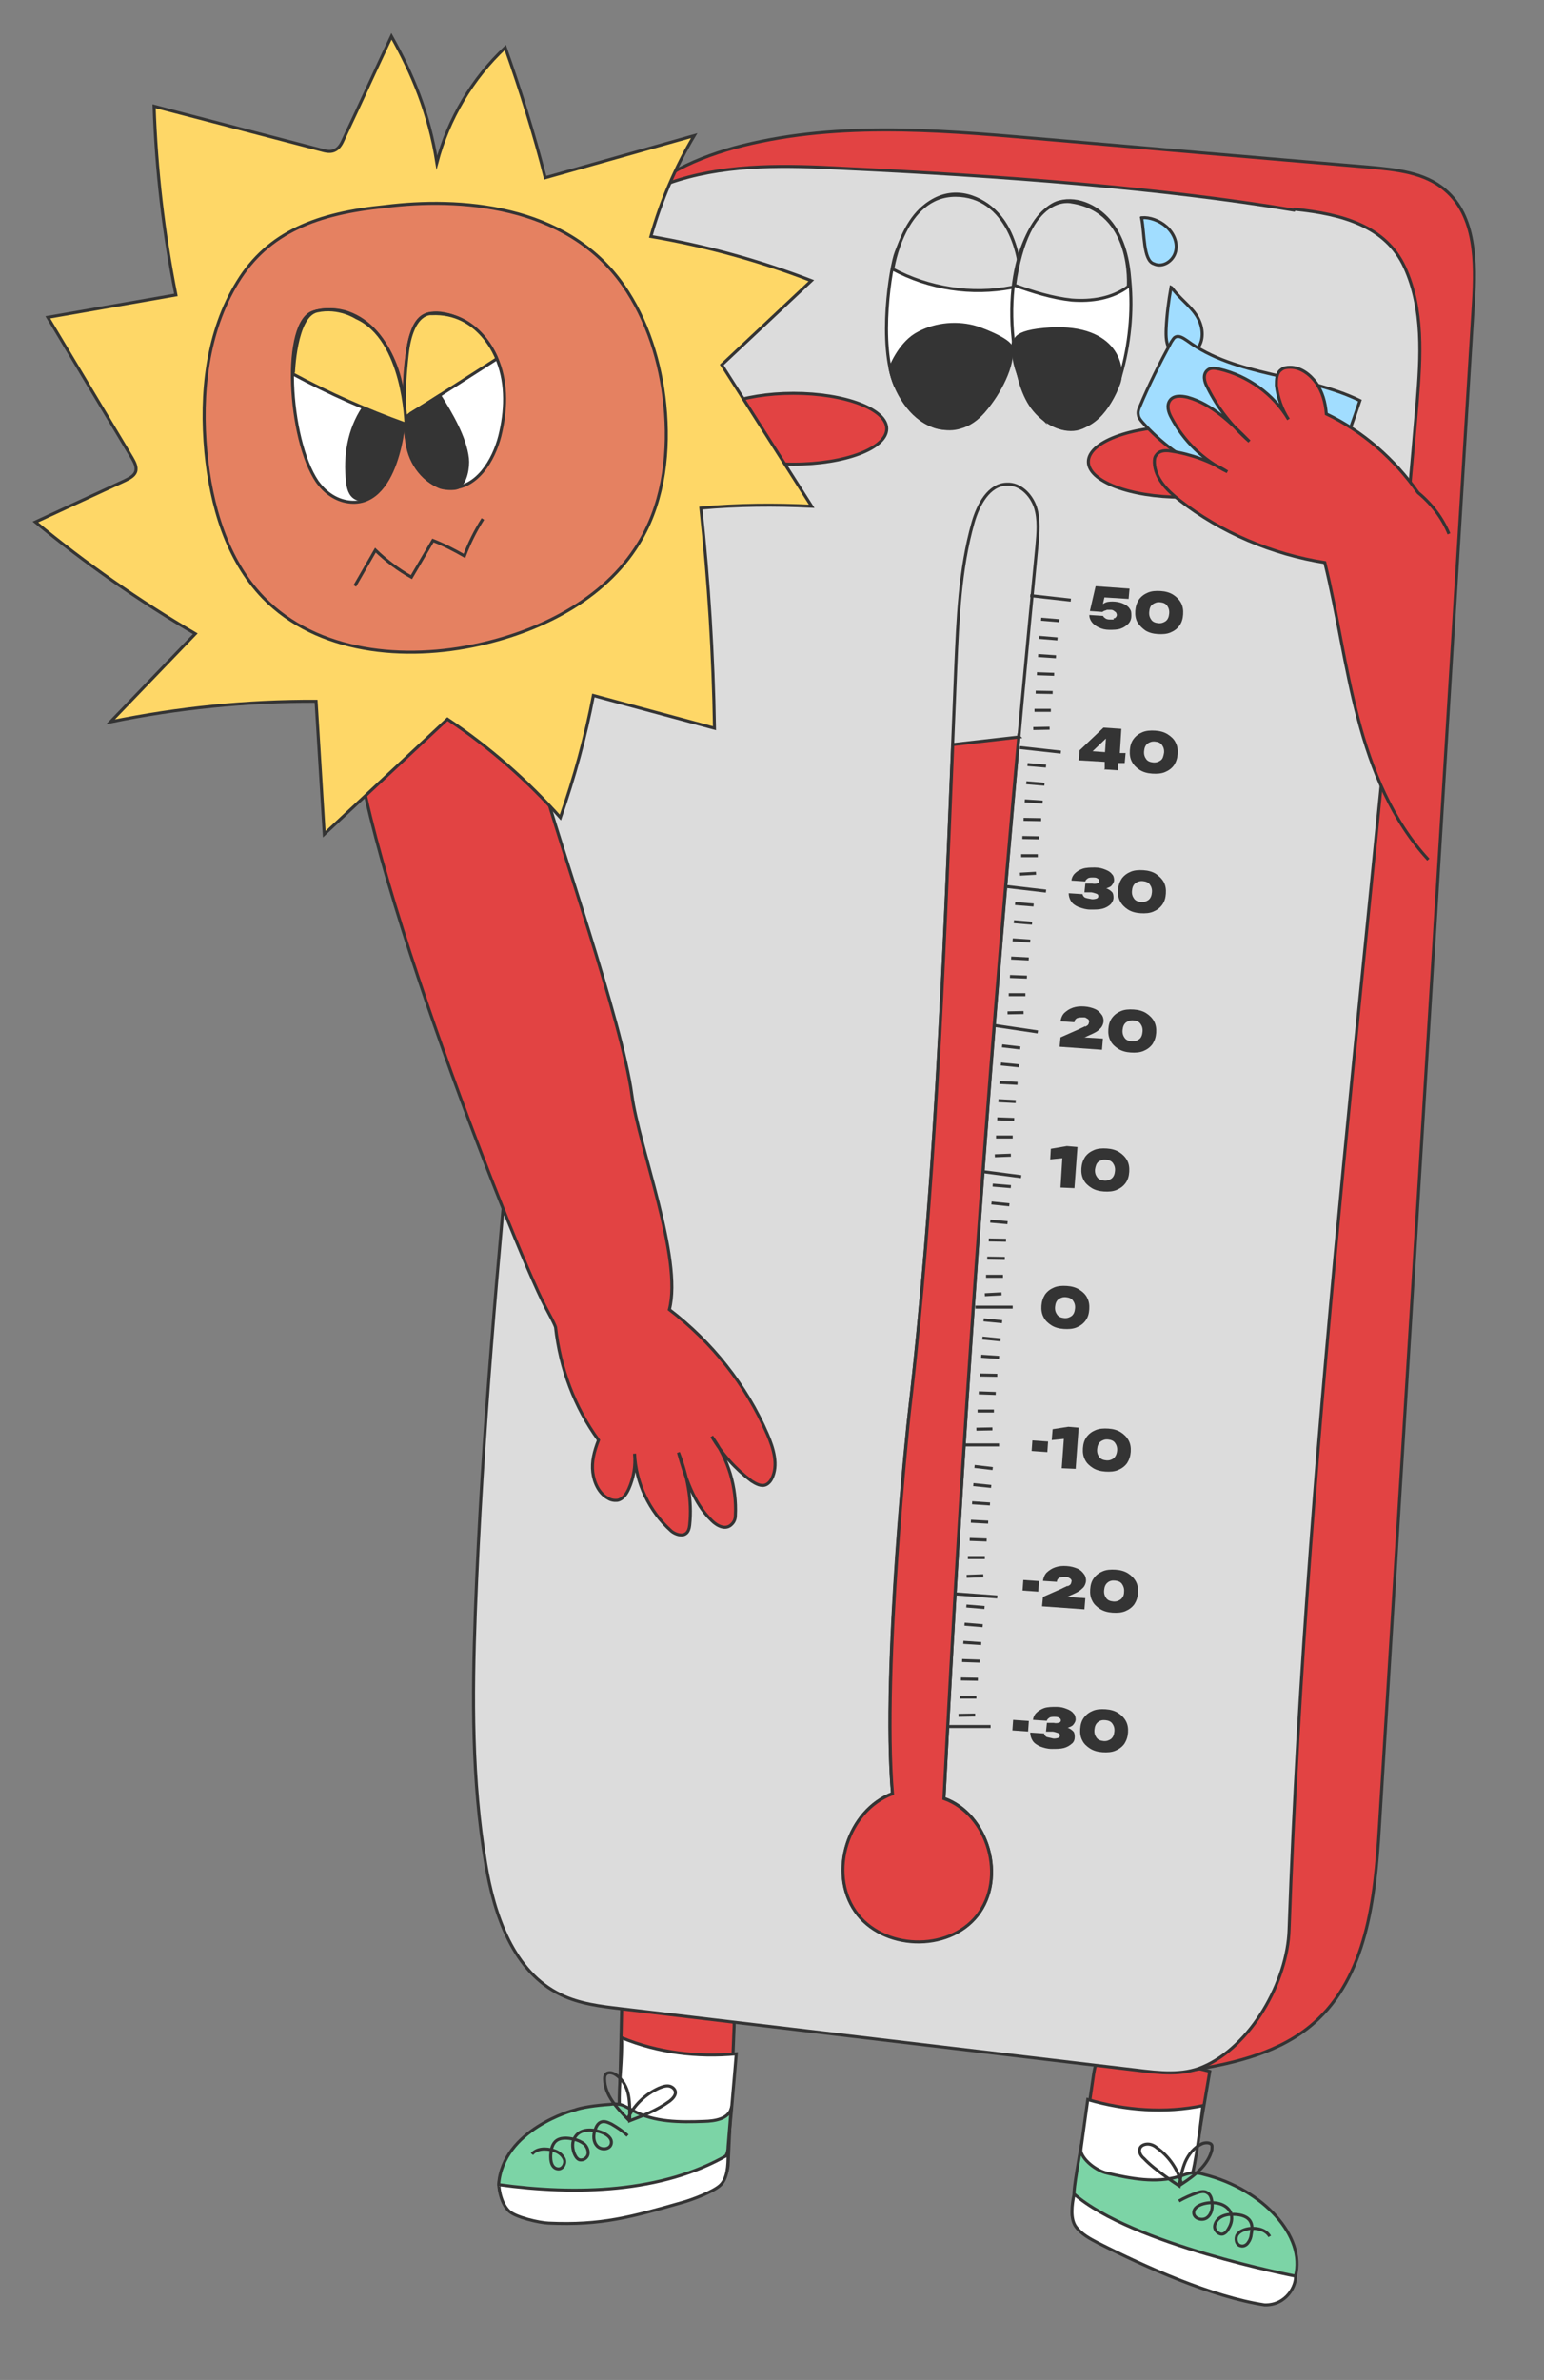 <?xml version="1.0" encoding="UTF-8"?>
<!-- Generator: Adobe Illustrator 26.3.1, SVG Export Plug-In . SVG Version: 6.00 Build 0)  -->
<svg xmlns="http://www.w3.org/2000/svg" xmlns:xlink="http://www.w3.org/1999/xlink" version="1.1" id="a" x="0px" y="0px" viewBox="0 0 510 786" style="enable-background:new 0 0 510 786;" xml:space="preserve">
<rect x="0" y="0" width="510" height="786" fill="#808080" stroke="none"/>
<style type="text/css">
	.st0{fill:#E24343;stroke:#343434;stroke-miterlimit:10;}
	.st1{fill:#FFFFFF;stroke:#343434;stroke-miterlimit:10;}
	.st2{fill:#7CD4A6;stroke:#343434;stroke-miterlimit:10;}
	.st3{fill:none;stroke:#343434;stroke-miterlimit:10;}
	.st4{fill:#DCDCDC;stroke:#343434;stroke-miterlimit:10;}
	.st5{fill:#343434;stroke:#343434;stroke-miterlimit:10;}
	.st6{fill:#A1DDFF;stroke:#343434;stroke-miterlimit:10;}
	.st7{fill:#343434;}
	.st8{fill:#FED767;stroke:#343434;stroke-miterlimit:10;}
	.st9{fill:#E58161;stroke:#343434;stroke-miterlimit:10;}
</style>
<g>
	<path class="st0" d="M205.4,661.4l-0.8,34.1c-12.7-0.8-25.8,4.4-34.2,13.9c-4,4.4-7,10.5-4.8,15.9c3,7.4,12.9,8.2,20.7,7.2   c17.7-1.9,35.2-6.4,51.7-13.2c0.5-0.3,1.1-0.4,1.5-1c0.8-0.8,0.8-2,1-3.1c0.7-15.4,1.4-30.8,2-46.2c0-1.5,0-3.3-1.1-4.4   c-0.8-0.8-2-1-3.1-1.1c-11.6-1.6-23.2-3.1-33.1-2.3L205.4,661.4z"></path>
	<path class="st1" d="M205.4,673c11.9,4.9,24.9,6.5,37.8,5.3c0,0-3,36.6-3.6,37.3c-0.5,0.8-38.1-21-35-20.1   c-0.3-7.5,1-15.1,0.7-22.6L205.4,673z"></path>
	<path class="st2" d="M164.7,721.5c0.8,1.8,4.2,2.4,6.1,2.8c22.4,4.1,45.9,0.5,66.1-10c1.1-0.5,2.2-1.2,2.9-2.3c0.5-1,0.7-2,0.7-3.1   l1-12.4c-1.1,3.3-5.3,4-8.9,4.1c-8,0.3-16.5,0.3-23.4-3.5c-1.4-0.7-2.7-1.6-4.1-2c-1.2-0.3-2.5-0.3-3.7-0.1   c-4.6,0.3-9.4,1-11.7,1.9C189.6,696.8,166,703.2,164.7,721.5z"></path>
	<path class="st3" d="M208,700.2c0-2.7,0.1-5.5-0.4-8.2c-0.5-2.7-1.9-5.3-4.2-6.8c-1-0.7-2.7-1.1-3.4,0c-0.3,0.4-0.3,1-0.3,1.5   c0.1,5.2,4,9.4,7.6,13.1c2-4.5,5.9-8.2,10.4-10.2c1-0.4,2-0.8,3.1-0.7c1.1,0.1,2.2,1,2.3,2c0.1,1.2-1,2.3-1.9,3   c-4.1,3-9,4.9-13.2,6.5L208,700.2z"></path>
	<path class="st1" d="M168.1,730.2c2.2,2.1,10.1,3.9,13.1,4c17.4,0.8,27.3-2,44.1-6.8c3-0.8,10.5-3.6,12.7-5.8   c2.3-2.2,2.5-6.4,2.5-10c-21.8,12.7-50.5,13.4-75.7,9.9C164.7,721.5,165,727.2,168.1,730.2z"></path>
	<path class="st3" d="M207.3,705.3c-1.6-1.5-3.4-2.7-5.3-3.8c-1.1-0.5-2.2-1.1-3.4-0.7c-1.1,0.4-1.6,1.4-2,2.5   c-0.7,1.8-0.7,4.1,0.7,5.5c1.4,1.4,4.2,1.1,4.6-0.8c0.4-1.8-1.4-3.1-3-3.7c-3-1.2-7.1-1.4-8.9,1.4c-1.1,1.5-1,3.5-0.4,5.3   c0.3,0.8,0.8,1.8,1.6,2.2c1.2,0.5,2.7-0.4,3-1.6c0.3-1.2-0.3-2.7-1.2-3.5c-1-0.8-2.3-1.4-3.5-1.6c-2-0.5-4.6-0.7-6.1,0.8   c-1.1,1.1-1.4,2.9-1.5,4.5c0,1,0,1.9,0.4,2.9c0.4,1,1.2,1.6,2.2,1.6c1.5,0,2.5-2,1.8-3.4s-2-2.3-3.5-2.7c-2.5-0.8-5.5-0.7-7.1,1.2"></path>
</g>
<g>
	<path class="st0" d="M399.6,684.1l-5.7,33.7c12.7,1.5,24.4,9.3,30.9,20.2c3,5,4.9,11.7,1.6,16.6c-4.4,6.5-14.2,5.6-21.8,3.1   c-17-5.3-33.4-12.9-48.3-22.8c-0.5-0.3-1-0.7-1.4-1.2c-0.5-1-0.4-2.2-0.3-3.3c2.2-15.3,4.5-30.5,6.7-45.8c0.3-1.5,0.5-3.3,1.9-4.1   c1-0.7,2.2-0.5,3.3-0.5c11.7,0.7,23.4,1.4,32.8,4L399.6,684.1z"></path>
	<path class="st1" d="M397.3,695.4c-12.5,2.6-25.6,1.6-38-2l-5,36.3c0,0.8-0.3,1.8,0,2.6c0.4,1,47.6-7.8,47-9.5   c-1.1-3.1-4.1-5.3-7.4-5C395.7,710.4,397.3,695.4,397.3,695.4z"></path>
	<path class="st2" d="M427.9,751.7c-1.1,1.6-73.7-16.6-73.1-27c-0.4-1,2.1-14.8,2.1-14.8c0.4,3.4,5.4,7.1,8.8,7.8   c7.8,1.8,16.1,3.4,23.7,1.1c1.5-0.4,2.9-1.1,4.5-1.2c1.2,0,2.5,0.1,3.7,0.5C417.4,723,431.3,738.7,427.9,751.7z"></path>
	<path class="st3" d="M389.5,721.9c0.4-2.7,1-5.5,2-7.9c1.1-2.5,2.9-4.8,5.5-6c1.1-0.5,2.9-0.5,3.3,0.5c0.1,0.4,0,1,0,1.5   c-1.2,5-5.7,8.5-10,11.3c-1.2-4.8-4.1-9.1-8.2-12c-0.8-0.7-1.9-1.2-3-1.2s-2.3,0.5-2.6,1.5c-0.4,1.2,0.4,2.5,1.4,3.3   C381.3,716.6,389.5,721.9,389.5,721.9z"></path>
	<path class="st1" d="M427.9,751.7c0.3,3-2.9,9.7-10.2,9.5c-17.3-2.6-39.3-12.5-54.9-20.4c-2.7-1.4-5.6-2.9-7.5-5.5   c-1.8-2.6-1.3-7.1-0.5-10.7C373.9,741.3,427.9,751.7,427.9,751.7z"></path>
	<path class="st3" d="M389.4,726.9c1.9-1.1,4-2,6-2.7c1.1-0.4,2.5-0.7,3.4,0c1,0.5,1.4,1.8,1.5,2.9c0.3,1.9,0,4.1-1.6,5.3   c-1.6,1.2-4.4,0.3-4.4-1.6c0-1.8,1.9-2.7,3.7-3.1c3.1-0.7,7.1,0,8.5,3c0.7,1.8,0.3,3.7-0.7,5.3c-0.4,0.8-1.1,1.6-1.9,1.8   c-1.2,0.3-2.6-1-2.7-2.2c-0.1-1.2,0.8-2.6,1.9-3.3c1.1-0.7,2.5-1,3.8-1c2.2,0,4.6,0.3,5.9,2c1,1.4,0.8,3.1,0.5,4.6   c-0.1,1-0.4,1.9-1,2.7c-0.5,0.8-1.5,1.4-2.5,1.1c-1.5-0.3-1.9-2.5-1.1-3.7c0.8-1.2,2.5-1.8,4-2c2.6-0.3,5.5,0.4,6.7,2.6"></path>
</g>
<path class="st0" d="M394.2,683.6c14.2-2.3,28.9-5.9,39.7-15.4c17.6-15.4,20.3-41.3,21.7-64.5c10.4-167.9,20.7-335.9,31.1-503.8  c0.8-13.2,0.8-28.5-9.3-37.1c-6.8-5.9-16.4-6.8-25.2-7.6c-36.8-3.1-73.5-6.3-110.3-9.5c-33.3-2.9-67.2-5.6-99.4,3.1  c-14.3,4-28.9,10.8-36.9,23.2c-5.9,9-7.8,20-8.6,30.8c-2.2,28.2,2.3,56.4,4.8,84.6c11.2,128-17.6,256.7-8.5,384.8  c1.5,21.9,4.2,43.8,10.1,65c3.4,12.3,33.1,30.1,38.8,29.4c38-4.4,77-1,113.8,10.1c13.6,4.1,28.1,8.2,38.2,6.5V683.6z"></path>
<path class="st4" d="M427.6,69.1c15.7,1.6,30.1,5.5,36.4,19.2c6.3,13.8,5.3,29.6,4.1,44.6c-14.4,168.6-36.4,335.9-42.3,504.3  c-0.5,17.3-12.7,38.7-28.5,45.4c-6.7,2.9-14.3,2-21.7,1.1c-56.8-6.8-113.7-13.5-170.5-20.3c-6.7-0.8-13.6-1.6-19.8-4.6  c-15.7-7.5-22.1-26.3-24.9-43.5c-4.6-27.3-4.4-55.1-3.4-82.7c2.2-58.9,7.6-117.5,13.1-176.1l24-257.6c0.7-7.6,1.5-15.5,5.3-22.2  c5.2-9,14.9-14.3,24.8-17.3c17.4-5.3,36.1-4.8,54.2-3.8c52.7,2.5,105.4,6.5,149,13.8L427.6,69.1z"></path>
<path class="st3" d="M294.8,592.3c-14.6,5.5-21.1,26-12.3,38.8s30.7,13.6,40.3,1.4s3.7-33.4-11-38.6c7-138.1,17.2-276,30.7-413.5  c0.4-4.4,0.8-8.9-0.5-12.9c-1.4-4.1-5-7.8-9.4-7.6c-6,0.1-9.5,6.8-11.2,12.7c-4.4,15.5-5,31.8-5.7,47.8  c-3.4,81.5-6,165.6-15.4,246.6C300.2,466.9,291.2,550.8,294.8,592.3z"></path>
<g>
	<path class="st1" d="M296,127.5c1.8,4.2,4.4,8.2,8.2,10.9c3.8,2.7,8.6,4,12.9,2.7c6.1-1.6,10.2-7.5,12.8-13.4   c4.4-9.5,6.4-20,6.8-30.5c0.3-7.9-0.4-16.1-4.5-22.9c-4.1-6.8-12.1-11.6-19.8-9.8c-8.5,2-13.4,10.8-16.4,18.9   c-1.8,4.6-6,30.1-0.3,43.9L296,127.5z"></path>
	<path class="st4" d="M334.3,94.9c-13.4,2.6-27.4,0.4-39.4-6c0,0,3.5-24.4,20.7-24.4s22.1,20.4,21.4,29.6L334.3,94.9L334.3,94.9z"></path>
	<g>
		<path class="st1" d="M334.9,114.9c0.8,6.1,1.8,12.4,4.8,17.7c3,5.3,8.9,9.7,15,9c8.3-0.8,13.4-9.7,15.5-17.7    c2.9-10.1,4-20.9,3-31.3c-0.5-6.7-2-13.4-6-18.7s-10.9-8.9-17.3-7.2c-7.8,2-18.8,19.1-14.9,48.3H334.9z"></path>
		<path class="st4" d="M335.1,94.2c6.1,2.2,12.4,4.2,18.9,4.9c6.5,0.5,13.4-0.5,18.7-4.5c0,0,1.9-24.8-18.7-27.9    c0,0-14.6-3.8-18.9,27.7"></path>
		<path class="st5" d="M343.9,137.4c3.7,3.8,9.8,5.9,14.4,3.3c2.5-1.5,8-5,11.3-14.2c2-5.9-1.6-19.9-24.8-17.7    c-11.7,1.1-9.3,4.5-9.8,6.3c-1.4,4.8,5.3,18.7,9,22.5L343.9,137.4z"></path>
	</g>
	<path class="st5" d="M294,121.7c1.6,7.8,6.7,16.1,14,18.9c6.1,2.5,13.5-0.7,17.7-5.7c4-4.6,9.5-14.4,8.2-20.3   c-0.5-2.5-10.5-6.3-12.4-6.7c-6.3-1.6-13.5-0.7-19.1,2.7C296.8,114.1,294,121.7,294,121.7z"></path>
	<path class="st6" d="M386.8,94.9c-0.8,4.5-1.4,9.1-1.6,13.6c-0.1,2.6-0.1,5.5,1.6,7.4c2.5,2.7,7.5,1.5,9.3-1.6   c1.8-3.1,1-7.4-1.1-10.4c-2-3-5.2-5.2-8-8.9L386.8,94.9z"></path>
	<path class="st6" d="M377.1,72.1c1,5,0.5,13.9,4,15c2.9,1.4,6.4-0.8,7.2-4c0.8-3.1-0.8-6.3-3.1-8.3c-2.3-2-5.5-3.1-8-2.9V72.1z"></path>
</g>
<g>
	<path class="st7" d="M367.9,204.6c-0.4,0-0.8,0-1.2,0c-0.7,0-1.2-0.1-1.6-0.4c-0.4-0.3-0.7-0.5-0.7-0.8l-4.6-0.3   c0,0.8,0.3,1.6,0.8,2.3s1.4,1.4,2.3,1.8c1,0.5,2.2,0.8,3.5,0.8s2.7,0,3.8-0.4c1.1-0.4,1.9-1,2.5-1.6s1-1.5,1-2.6s0-1.6-0.5-2.3   c-0.4-0.7-1.1-1.2-1.9-1.6c-0.8-0.4-1.8-0.7-3-0.8c-1.2-0.1-1.8,0-2.5,0.1c-0.5,0.1-1.1,0.4-1.5,0.7l0.5-2.2l8,0.5l0.3-3.4   l-11.2-0.8l-1.9,8.2l4.1,0.3c0.1,0,0.4-0.3,0.7-0.4c0.3-0.1,0.5-0.1,0.8-0.3c0.3,0,0.7,0,1.1,0c0.4,0,0.8,0,1.2,0.3   c0.4,0.3,0.5,0.4,0.7,0.5c0.1,0.3,0.3,0.5,0.3,0.8s0,0.5-0.3,0.8c-0.1,0.3-0.4,0.4-0.8,0.4L367.9,204.6z"></path>
	<path class="st7" d="M378.3,208.2c1.1,0.7,2.5,1.1,4.1,1.2c1.6,0.1,3,0,4.2-0.5c1.2-0.5,2.2-1.2,3-2.3c0.8-1.1,1.1-2.3,1.2-3.7   c0.1-1.4-0.1-2.7-0.7-3.8s-1.5-2-2.6-2.7c-1.1-0.7-2.5-1.1-4.1-1.2c-1.6-0.1-3,0-4.2,0.5c-1.2,0.5-2.2,1.2-3,2.3   c-0.7,1.1-1.1,2.3-1.2,3.7c-0.1,1.4,0.1,2.7,0.7,3.8C376.3,206.5,377.3,207.5,378.3,208.2z M380.7,199.6c0.7-0.5,1.5-0.8,2.5-0.7   c1,0.1,1.8,0.4,2.3,1.1s0.8,1.5,0.7,2.6c-0.1,1.1-0.4,1.9-1.1,2.5c-0.7,0.5-1.5,0.8-2.5,0.7c-1-0.1-1.8-0.4-2.3-1.1   c-0.5-0.7-0.8-1.5-0.7-2.6C379.7,200.9,380,200.1,380.7,199.6z"></path>
	<path class="st7" d="M364.7,254.1l4.6,0.3V252h2.2l0.3-3.3h-1.9l0.5-8l-5.9-0.4l-7.9,7.5l-0.3,3.3l8.6,0.5v2.3L364.7,254.1z    M360.9,248.1l4.4-4.2l-0.3,4.5L360.9,248.1L360.9,248.1z"></path>
	<path class="st7" d="M385.7,242.5c-1.1-0.7-2.5-1.1-4.1-1.2c-1.6-0.1-3,0-4.2,0.5c-1.2,0.5-2.2,1.2-3,2.3c-0.8,1.1-1.1,2.3-1.2,3.7   c-0.1,1.4,0.1,2.7,0.7,3.8s1.5,2,2.6,2.7c1.1,0.7,2.5,1.1,4.1,1.2s3,0,4.2-0.5c1.2-0.5,2.2-1.2,3-2.3c0.7-1.1,1.1-2.3,1.2-3.7   c0.1-1.4-0.1-2.7-0.7-3.8C387.8,244.1,386.8,243.2,385.7,242.5z M383.4,251.1c-0.7,0.5-1.5,0.8-2.5,0.7c-1-0.1-1.8-0.4-2.3-1.1   c-0.5-0.7-0.8-1.5-0.7-2.6c0.1-1.1,0.4-1.9,1.1-2.5c0.7-0.5,1.5-0.8,2.5-0.7c1,0.1,1.8,0.4,2.3,1.1c0.5,0.7,0.8,1.5,0.7,2.6   C384.3,249.7,384.1,250.6,383.4,251.1z"></path>
	<path class="st7" d="M356.4,299.6c1.1,0.4,2.3,0.8,3.8,0.8c1.5,0,2.9,0,4-0.3c1.1-0.3,1.9-0.8,2.6-1.4c0.5-0.5,1-1.4,1-2.2   c0-0.8-0.1-1.5-0.5-1.9c-0.4-0.4-1.1-1-1.9-1.2c-0.1,0-0.3,0-0.5,0c0.3,0,0.4,0,0.5,0c0.8-0.3,1.5-0.5,1.9-1.1   c0.4-0.5,0.7-1.1,0.7-1.6c0-0.5-0.1-1.5-0.7-2c-0.5-0.7-1.2-1.1-2.2-1.5c-1-0.4-2-0.7-3.4-0.7s-2.9,0-4.1,0.4s-2,1-2.6,1.6   c-0.7,0.7-1,1.5-1.1,2.3l4.6,0.3c0-0.4,0.4-0.7,0.8-1c0.4-0.3,1-0.3,1.8-0.3s1.2,0.1,1.5,0.4c0.4,0.1,0.5,0.5,0.5,0.8   c0,0.3-0.1,0.5-0.5,0.7c-0.3,0.1-1,0.3-1.8,0.1h-2.3l-0.3,2.9h2.3c0.7,0.1,1.1,0.3,1.5,0.4s0.5,0.3,0.7,0.4c0,0.1,0.1,0.3,0.1,0.5   c0,0.4-0.3,0.7-0.7,0.8c-0.4,0.1-1.1,0.3-1.8,0.1c-0.7-0.1-1.6-0.3-2-0.5c-0.4-0.3-0.7-0.7-0.7-1.1l-4.6-0.3c0,1,0.3,1.9,0.8,2.7   c0.5,0.8,1.4,1.4,2.5,1.9L356.4,299.6z"></path>
	<path class="st7" d="M381.8,288.6c-1.1-0.7-2.5-1.1-4.1-1.2c-1.6-0.1-3,0-4.2,0.5c-1.2,0.5-2.2,1.2-3,2.3c-0.7,1.1-1.1,2.3-1.2,3.7   c-0.1,1.4,0.1,2.7,0.7,3.8s1.5,2,2.6,2.7c1.1,0.7,2.5,1.1,4.1,1.2s3,0,4.2-0.5c1.2-0.5,2.2-1.2,3-2.3c0.8-1.1,1.1-2.3,1.2-3.7   c0.1-1.4-0.1-2.7-0.7-3.8C383.8,290.2,382.8,289.3,381.8,288.6z M379.4,297.2c-0.7,0.5-1.5,0.8-2.5,0.7c-1-0.1-1.8-0.4-2.3-1.1   s-0.8-1.5-0.7-2.6c0.1-1.1,0.4-1.9,1.1-2.5c0.7-0.5,1.5-0.8,2.5-0.7c1,0.1,1.8,0.4,2.3,1.1c0.5,0.7,0.8,1.5,0.7,2.6   C380.4,295.8,380.1,296.6,379.4,297.2z"></path>
	<path class="st7" d="M358.4,338.9c-0.4,0.3-1.1,0.5-2,1l-6.1,2.7l-0.3,3.1l14,1l0.3-3.7l-6.5-0.4h0.5c1.4-0.7,2.5-1.1,3.4-1.6   c1-0.5,1.5-1.1,2-1.6c0.4-0.5,0.7-1.2,0.8-1.9c0.1-0.7-0.1-1.8-0.7-2.5c-0.5-0.7-1.2-1.4-2.2-1.8c-1-0.4-2-0.7-3.4-0.8   c-1.4-0.1-2.6,0-3.8,0.4c-1.2,0.4-2,1-2.7,1.6s-1.2,1.6-1.4,2.9l4.6,0.3c0-0.3,0.1-0.7,0.4-1s0.5-0.4,1-0.5c0.4-0.1,1-0.1,1.5-0.1   c0.5,0,0.8,0,1.1,0.3c0.3,0.1,0.5,0.3,0.7,0.5c0.1,0.3,0.3,0.5,0.1,0.8c-0.1,0.3,0,0.5-0.3,0.8c-0.1,0.3-0.5,0.4-1,0.7L358.4,338.9   z"></path>
	<path class="st7" d="M378.6,334.6c-1.1-0.7-2.5-1.1-4.1-1.2c-1.6-0.1-3,0-4.2,0.5c-1.2,0.5-2.2,1.2-3,2.3c-0.8,1.1-1.1,2.3-1.2,3.7   c-0.1,1.4,0.1,2.7,0.7,3.8c0.5,1.1,1.5,2,2.6,2.7c1.1,0.7,2.5,1.1,4.1,1.2s3,0,4.2-0.5c1.2-0.5,2.2-1.2,3-2.3   c0.7-1.1,1.1-2.3,1.2-3.7c0.1-1.4-0.1-2.7-0.7-3.8C380.7,336.3,379.7,335.3,378.6,334.6z M376.3,343.2c-0.7,0.5-1.5,0.8-2.5,0.7   c-1-0.1-1.8-0.4-2.3-1.1c-0.5-0.7-0.8-1.5-0.7-2.6c0.1-1.1,0.4-1.9,1.1-2.5c0.7-0.5,1.5-0.8,2.5-0.7c1,0.1,1.8,0.4,2.3,1.1   c0.5,0.7,0.8,1.5,0.7,2.6S377,342.7,376.3,343.2z"></path>
	<polygon class="st7" points="350.3,392.2 354.9,392.4 355.9,378.8 352.4,378.5 347.1,379.4 346.9,382.9 350.9,382.5  "></polygon>
	<path class="st7" d="M360.5,392.3c1.1,0.7,2.5,1.1,4.1,1.2c1.6,0.1,3,0,4.2-0.5c1.2-0.5,2.2-1.2,3-2.3c0.8-1.1,1.1-2.3,1.2-3.7   s-0.1-2.7-0.7-3.8s-1.5-2-2.6-2.7c-1.1-0.7-2.5-1.1-4.1-1.2s-3,0-4.2,0.5c-1.2,0.5-2.2,1.2-3,2.3c-0.7,1.1-1.1,2.3-1.2,3.7   c-0.1,1.4,0.1,2.7,0.7,3.8C358.4,390.7,359.4,391.6,360.5,392.3z M362.8,383.7c0.7-0.5,1.5-0.8,2.5-0.7c1,0.1,1.8,0.4,2.3,1.1   s0.8,1.5,0.7,2.6c-0.1,1.1-0.4,1.9-1.1,2.5c-0.7,0.5-1.5,0.8-2.5,0.7c-1-0.1-1.8-0.4-2.3-1.1c-0.5-0.7-0.8-1.5-0.7-2.6   C361.9,385.1,362.1,384.3,362.8,383.7z"></path>
	<path class="st7" d="M347.3,437.7c1.1,0.7,2.5,1.1,4.1,1.2c1.6,0.1,3,0,4.2-0.5c1.2-0.5,2.2-1.2,3-2.3c0.8-1.1,1.1-2.3,1.2-3.7   s-0.1-2.7-0.7-3.8c-0.5-1.1-1.5-2-2.6-2.7c-1.1-0.7-2.5-1.1-4.1-1.2c-1.6-0.1-3,0-4.2,0.5s-2.2,1.2-3,2.3c-0.7,1.1-1.1,2.3-1.2,3.7   c-0.1,1.4,0.1,2.7,0.7,3.8C345.2,436.1,346.2,437,347.3,437.7z M349.6,429.1c0.7-0.5,1.5-0.8,2.5-0.7c1,0.1,1.8,0.4,2.3,1.1   s0.8,1.5,0.7,2.6c-0.1,1.1-0.4,1.9-1.1,2.5c-0.7,0.5-1.5,0.8-2.5,0.7c-1-0.1-1.8-0.4-2.3-1.1c-0.5-0.7-0.8-1.5-0.7-2.6   C348.6,430.5,348.9,429.7,349.6,429.1z"></path>
	
		<rect x="341.5" y="475.1" transform="matrix(6.975647e-02 -0.998 0.998 6.975647e-02 -157.211 786.88)" class="st7" width="3.5" height="5.2"></rect>
	<polygon class="st7" points="350.7,484.9 355.3,485.1 356.3,471.5 352.9,471.2 347.7,472 347.4,475.6 351.4,475.2  "></polygon>
	<path class="st7" d="M370.2,473c-1.1-0.7-2.5-1.1-4.1-1.2s-3,0-4.2,0.5c-1.2,0.5-2.2,1.2-3,2.3c-0.8,1.1-1.1,2.3-1.2,3.7   c-0.1,1.4,0.1,2.7,0.7,3.8c0.5,1.1,1.5,2,2.6,2.7c1.1,0.7,2.5,1.1,4.1,1.2c1.6,0.1,3,0,4.2-0.5c1.2-0.5,2.2-1.2,3-2.3   c0.7-1.1,1.1-2.3,1.2-3.7c0.1-1.4-0.1-2.7-0.7-3.8C372.2,474.6,371.3,473.7,370.2,473z M367.9,481.6c-0.7,0.5-1.5,0.8-2.5,0.7   c-1-0.1-1.8-0.4-2.3-1.1c-0.5-0.7-0.8-1.5-0.7-2.6c0.1-1.1,0.4-1.9,1.1-2.5c0.7-0.5,1.5-0.8,2.5-0.7s1.8,0.4,2.3,1.1   c0.5,0.7,0.8,1.5,0.7,2.6S368.5,481,367.9,481.6z"></path>
	
		<rect x="338.5" y="521.3" transform="matrix(6.975647e-02 -0.998 0.998 6.975647e-02 -206.102 826.752)" class="st7" width="3.5" height="5.2"></rect>
	<path class="st7" d="M352.6,523.7c-0.4,0.3-1.1,0.5-2,1l-6.1,2.7l-0.3,3.1l14,1l0.3-3.7l-6.5-0.4h0.5c1.4-0.7,2.5-1.1,3.4-1.6   s1.5-1.1,2-1.6c0.4-0.5,0.7-1.2,0.8-1.9c0.1-0.7-0.1-1.8-0.7-2.5c-0.5-0.7-1.2-1.4-2.2-1.8c-1-0.4-2-0.7-3.4-0.8s-2.6,0-3.8,0.4   c-1.2,0.4-2,1-2.7,1.6s-1.2,1.6-1.4,2.9l4.6,0.3c0-0.3,0.1-0.7,0.4-1c0.3-0.3,0.5-0.4,1-0.5c0.4-0.1,1-0.1,1.5-0.1   c0.5,0,0.8,0,1.1,0.3c0.3,0.1,0.5,0.3,0.7,0.5c0.1,0.3,0.3,0.5,0.1,0.8c-0.1,0.3,0,0.5-0.3,0.8c-0.1,0.3-0.5,0.4-1,0.7L352.6,523.7   z"></path>
	<path class="st7" d="M364.3,518.9c-1.2,0.5-2.2,1.2-3,2.3s-1.1,2.3-1.2,3.7c-0.1,1.4,0.1,2.7,0.7,3.8c0.5,1.1,1.5,2,2.6,2.7   c1.1,0.7,2.5,1.1,4.1,1.2c1.6,0.1,3,0,4.2-0.5c1.2-0.5,2.2-1.2,3-2.3c0.7-1.1,1.1-2.3,1.2-3.7s-0.1-2.7-0.7-3.8s-1.5-2-2.6-2.7   c-1.1-0.7-2.5-1.1-4.1-1.2S365.5,518.4,364.3,518.9z M371.3,525.7c0,1.1-0.4,1.9-1.1,2.5c-0.7,0.5-1.5,0.8-2.5,0.7   s-1.8-0.4-2.3-1.1c-0.5-0.7-0.8-1.5-0.7-2.6c0.1-1.1,0.4-1.9,1.1-2.5s1.5-0.8,2.5-0.7c1,0.1,1.8,0.4,2.3,1.1   C371.1,523.8,371.4,524.7,371.3,525.7z"></path>
	
		<rect x="335.1" y="567.4" transform="matrix(6.975647e-02 -0.998 0.998 6.975647e-02 -255.237 866.344)" class="st7" width="3.5" height="5.2"></rect>
	<path class="st7" d="M352.7,570.6c-0.1,0-0.3,0-0.5,0C352.4,570.6,352.6,570.6,352.7,570.6c0.8-0.3,1.5-0.5,1.9-1.1   c0.4-0.5,0.7-1.1,0.7-1.6c0-0.5-0.1-1.5-0.7-2c-0.5-0.7-1.2-1.1-2.2-1.5c-1-0.4-2-0.7-3.4-0.7s-2.9,0-4.1,0.4c-1.1,0.4-2,1-2.6,1.6   c-0.7,0.7-1,1.5-1.1,2.3l4.6,0.3c0-0.4,0.4-0.7,0.8-1c0.4-0.3,1-0.3,1.8-0.3s1.2,0.1,1.5,0.4c0.4,0.1,0.5,0.5,0.5,0.8   s-0.1,0.5-0.5,0.7c-0.3,0.1-1,0.3-1.8,0.1h-2.3l-0.3,2.9h2.3c0.7,0.1,1.1,0.3,1.5,0.4c0.4,0.1,0.5,0.3,0.7,0.4   c0,0.1,0.1,0.3,0.1,0.5c0,0.4-0.3,0.7-0.7,0.8c-0.4,0.1-1.1,0.3-1.8,0.1s-1.6-0.3-2-0.5c-0.4-0.3-0.7-0.7-0.7-1.1l-4.6-0.3   c0,1,0.3,1.9,0.8,2.7c0.5,0.8,1.4,1.4,2.5,1.9c1.1,0.4,2.3,0.8,3.8,0.8s2.9,0,4-0.3c1.1-0.3,1.9-0.8,2.6-1.4c0.7-0.5,1-1.4,1-2.2   c0-0.8-0.1-1.5-0.5-1.9c-0.4-0.4-1.1-1-1.9-1.2L352.7,570.6z"></path>
	<path class="st7" d="M369.3,565.7c-1.1-0.7-2.5-1.1-4.1-1.2s-3,0-4.2,0.5c-1.2,0.5-2.2,1.2-3,2.3s-1.1,2.3-1.2,3.7   c-0.1,1.4,0.1,2.7,0.7,3.8c0.5,1.1,1.5,2,2.6,2.7c1.1,0.7,2.5,1.1,4.1,1.2c1.6,0.1,3,0,4.2-0.5c1.2-0.5,2.2-1.2,3-2.3   c0.7-1.1,1.1-2.3,1.2-3.7s-0.1-2.7-0.7-3.8S370.4,566.4,369.3,565.7z M367,574.3c-0.7,0.5-1.5,0.8-2.5,0.7s-1.8-0.4-2.3-1.1   c-0.5-0.7-0.8-1.5-0.7-2.6c0.1-1.1,0.4-1.9,1.1-2.5s1.5-0.8,2.5-0.7c1,0.1,1.8,0.4,2.3,1.1s0.8,1.5,0.7,2.6   C368,572.9,367.7,573.7,367,574.3z"></path>
</g>
<path class="st0" d="M336.5,243.3C325.9,360,317.7,477,311.8,594c14.7,5.2,20.7,26.3,11,38.6c-9.7,12.3-31.5,11.4-40.3-1.4  c-8.9-12.8-2.5-33.3,12.3-38.8c-3.5-41.4,5.5-125.4,5.5-125.4c8.5-72.5,11.4-147.6,14.4-221.1l21.9-2.5L336.5,243.3z"></path>
<line class="st3" x1="340.3" y1="196.7" x2="353.7" y2="198.2"></line>
<line class="st3" x1="336.9" y1="246.9" x2="350.4" y2="248.4"></line>
<line class="st3" x1="332.7" y1="292.8" x2="345.5" y2="294.3"></line>
<line class="st3" x1="328.7" y1="338.7" x2="342.8" y2="340.8"></line>
<line class="st3" x1="325.1" y1="387" x2="337.3" y2="388.6"></line>
<ellipse class="st0" cx="262.1" cy="141.6" rx="30.8" ry="11.7"></ellipse>
<ellipse class="st0" cx="390.3" cy="152.5" rx="30.8" ry="11.7"></ellipse>
<g>
	<path class="st6" d="M436.3,165.6c4.9-10.9,9.1-21.9,12.9-33.3c-18.3-8.9-40.9-7.8-57.1-19.8c-1.2-0.8-2.7-1.9-4-1.1   c-0.5,0.3-0.8,1-1.2,1.5c-3.8,7-7.4,14.2-10.4,21.4c-0.4,0.8-0.7,1.8-0.5,2.7c0.1,1,0.8,1.8,1.5,2.6c11.7,13.1,28.9,21.3,46.5,22.2   c4.4,0.3,9,0,12.4,3.8L436.3,165.6z"></path>
	<path class="st0" d="M471.8,283.9c-11.9-12.8-18.8-29.7-23.2-46.6c-4.5-16.9-6.8-34.5-11-51.5c-17.2-2.7-34.2-9.8-48.1-20.7   c-4-3.1-8-7.2-8.2-12.3c0-1,0-1.8,0.7-2.6c1.1-1.5,3.1-1.5,4.9-1.2c6.5,1,12.9,3.3,18.5,6.8c-7.9-3.8-14.4-10.1-18.5-17.9   c-1-1.8-1.6-4-0.5-5.6c1.2-1.8,3.8-1.6,5.9-1.1c8.2,2.3,14.4,8.6,20.4,14.6c-5.7-5-10.5-11-13.9-17.9c-1-1.8-1.6-4.2,0-5.6   c1.1-1,2.6-0.7,4-0.4c9.4,2.2,17.9,8.3,22.8,16.6c-2.2-3.3-3.5-7.2-4-11.2c0-1.9,0-4.1,1.6-5.2c0.8-0.7,1.9-0.8,3-0.8   c3.4,0,6.5,2.3,8.6,5.2c2,2.9,3,6.3,3.3,10.2c12,5.7,22.5,14.9,30.3,26c4.5,3.7,8,8.3,10.2,13.6"></path>
	<path class="st0" d="M179.5,259c4.4,17,26,78.5,29.2,102.5c2.3,17.4,16.8,54,12.4,71c13.9,10.6,25.4,24.9,32.4,41.2   c2,4.6,3.7,10.2,1.4,14.7c-0.4,0.8-1,1.5-1.8,1.9c-1.6,0.8-3.5-0.3-4.9-1.2c-5.3-4-9.8-9-13.1-14.7c5.5,7.5,8.3,16.9,7.8,26.2   c0,1-0.4,2-1.1,2.7c-2,2.2-4.9,0.7-6.7-1.1c-6.1-5.9-8.7-14.4-11-22.5c2.9,7.6,4.6,15.8,3.7,24c-0.5,5-4.9,3-6.1,1.9   c-7.2-6.4-11.7-15.8-12.1-25.5c0.4,4-0.3,8-1.9,11.6c-0.8,1.8-2,3.5-3.8,3.8c-1.1,0.1-2.2-0.1-3.1-0.7c-3-1.6-4.6-5.2-5-8.6   c-0.4-3.4,0.4-6.8,1.9-10.6c-7.9-10.8-12.7-23.7-14.2-37.3c-0.5-1.4-1.8-3.8-3.4-6.8c-10.6-20.3-65.9-161-63.2-199.2   c0,0,48.1,1.3,64.9-4.3l-2.3,31.3L179.5,259z"></path>
</g>
<line class="st3" x1="322.2" y1="431.7" x2="334.5" y2="431.7"></line>
<line class="st3" x1="318.1" y1="477.2" x2="330" y2="477.2"></line>
<line class="st3" x1="315.8" y1="526.4" x2="329.4" y2="527.4"></line>
<line class="st3" x1="313.5" y1="570.2" x2="327.2" y2="570.2"></line>
<g>
	<line class="st3" x1="319.2" y1="530.4" x2="325.2" y2="530.9"></line>
	<line class="st3" x1="318.6" y1="536.4" x2="324.6" y2="536.9"></line>
	<line class="st3" x1="318.2" y1="542.4" x2="324.1" y2="542.8"></line>
	<line class="st3" x1="317.8" y1="548.4" x2="323.6" y2="548.6"></line>
	<line class="st3" x1="317.4" y1="554.5" x2="323" y2="554.6"></line>
	<line class="st3" x1="317" y1="560.5" x2="322.5" y2="560.5"></line>
	<line class="st3" x1="316.6" y1="566.5" x2="322.1" y2="566.4"></line>
</g>
<g>
	<line class="st3" x1="321.9" y1="484.3" x2="327.9" y2="485"></line>
	<line class="st3" x1="321.5" y1="490.3" x2="327.4" y2="490.9"></line>
	<line class="st3" x1="321.1" y1="496.3" x2="327" y2="496.7"></line>
	<line class="st3" x1="320.7" y1="502.4" x2="326.4" y2="502.7"></line>
	<line class="st3" x1="320.3" y1="508.4" x2="325.9" y2="508.6"></line>
	<line class="st3" x1="319.7" y1="514.4" x2="325.3" y2="514.4"></line>
	<line class="st3" x1="319.3" y1="520.6" x2="324.8" y2="520.4"></line>
</g>
<g>
	<line class="st3" x1="324.9" y1="435.9" x2="331" y2="436.5"></line>
	<line class="st3" x1="324.5" y1="441.9" x2="330.5" y2="442.5"></line>
	<line class="st3" x1="324.1" y1="447.9" x2="330" y2="448.3"></line>
	<line class="st3" x1="323.7" y1="454.1" x2="329.4" y2="454.2"></line>
	<line class="st3" x1="323.3" y1="460" x2="328.9" y2="460.2"></line>
	<line class="st3" x1="322.9" y1="466" x2="328.3" y2="466"></line>
	<line class="st3" x1="322.5" y1="472" x2="327.8" y2="471.9"></line>
</g>
<g>
	<line class="st3" x1="327.9" y1="391.4" x2="333.9" y2="391.9"></line>
	<line class="st3" x1="327.5" y1="397.3" x2="333.4" y2="397.9"></line>
	<line class="st3" x1="327.1" y1="403.3" x2="332.8" y2="403.8"></line>
	<line class="st3" x1="326.6" y1="409.5" x2="332.3" y2="409.6"></line>
	<line class="st3" x1="326.1" y1="415.5" x2="331.9" y2="415.6"></line>
	<line class="st3" x1="325.7" y1="421.5" x2="331.3" y2="421.5"></line>
	<line class="st3" x1="325.3" y1="427.6" x2="330.8" y2="427.3"></line>
</g>
<g>
	<line class="st3" x1="331" y1="345.4" x2="337" y2="346.1"></line>
	<line class="st3" x1="330.6" y1="351.4" x2="336.6" y2="352"></line>
	<line class="st3" x1="330.2" y1="357.5" x2="336.1" y2="357.8"></line>
	<line class="st3" x1="329.8" y1="363.5" x2="335.5" y2="363.8"></line>
	<line class="st3" x1="329.4" y1="369.5" x2="335" y2="369.7"></line>
	<line class="st3" x1="329" y1="375.5" x2="334.5" y2="375.5"></line>
	<line class="st3" x1="328.6" y1="381.7" x2="333.9" y2="381.5"></line>
</g>
<g>
	<line class="st3" x1="335.3" y1="298.4" x2="341.4" y2="298.9"></line>
	<line class="st3" x1="334.9" y1="304.4" x2="340.9" y2="304.9"></line>
	<line class="st3" x1="334.5" y1="310.4" x2="340.3" y2="310.8"></line>
	<line class="st3" x1="334" y1="316.4" x2="339.8" y2="316.7"></line>
	<line class="st3" x1="333.6" y1="322.5" x2="339.2" y2="322.7"></line>
	<line class="st3" x1="333.2" y1="328.5" x2="338.7" y2="328.5"></line>
	<line class="st3" x1="332.8" y1="334.5" x2="338.1" y2="334.4"></line>
</g>
<g>
	<line class="st3" x1="339.4" y1="252.5" x2="345.5" y2="253"></line>
	<line class="st3" x1="339" y1="258.5" x2="345" y2="259"></line>
	<line class="st3" x1="338.5" y1="264.5" x2="344.4" y2="264.9"></line>
	<line class="st3" x1="338.1" y1="270.6" x2="343.9" y2="270.7"></line>
	<line class="st3" x1="337.7" y1="276.6" x2="343.3" y2="276.7"></line>
	<line class="st3" x1="337.3" y1="282.6" x2="342.8" y2="282.6"></line>
	<line class="st3" x1="336.9" y1="288.7" x2="342.2" y2="288.4"></line>
</g>
<g>
	<line class="st3" x1="343.9" y1="204.5" x2="349.9" y2="205"></line>
	<line class="st3" x1="343.3" y1="210.5" x2="349.3" y2="211"></line>
	<line class="st3" x1="342.9" y1="216.5" x2="348.8" y2="216.9"></line>
	<line class="st3" x1="342.5" y1="222.5" x2="348.2" y2="222.7"></line>
	<line class="st3" x1="342.1" y1="228.6" x2="347.7" y2="228.7"></line>
	<line class="st3" x1="341.7" y1="234.6" x2="347.1" y2="234.6"></line>
	<line class="st3" x1="341.3" y1="240.6" x2="346.7" y2="240.5"></line>
</g>
<g>
	<path class="st8" d="M144.3,53.7c3.8-14.4,11.7-27.8,22.6-38c5,14.1,9.5,28.5,13.2,43l49.2-13.9c-6.2,10.4-11,21.6-14.3,33.3   c18.1,3.1,35.9,8,53,14.6l-29.6,27.8l29.7,46.7c-12.2-0.6-24.4-0.5-36.6,0.6c2.6,24.2,4.1,48.5,4.5,72.7l-40-10.8   c-2.6,13.7-6.3,27.1-10.9,40.3c-11-12.3-23.5-23.3-37.3-32.5l-40.7,38l-2.7-43.9c-22.8-0.1-45.6,2.2-67.9,6.8l28-29.1   c-18.6-10.9-36.2-23.2-52.8-36.9l29.6-13.7c1.4-0.7,3-1.5,3.5-2.9c0.5-1.6-0.4-3.2-1.2-4.6l-27.8-46.4l42.3-7.4   C54,76.8,51.6,56,50.9,35.1L106,49.5c1.4,0.4,3,0.8,4.4,0.2c1.7-0.7,2.5-2.4,3.2-4c5.3-11.2,10.4-22.5,15.7-33.7   C136.2,24.3,141.7,37.3,144.3,53.7L144.3,53.7z"></path>
	<path class="st9" d="M127.3,68.2c-22.4,2.2-38.7,8.4-48.8,24.9c-10.2,16.5-12.3,36.9-10.5,56.2c1.7,17.5,6.8,35.5,19,48.1   c17.8,18.3,46.6,21,71.5,15.4c21.4-4.8,42.7-15.9,53.5-35.1c7.4-13.1,9.1-29,7.6-44c-1.4-14-5.7-28-13.8-39.6   C186.9,67.2,151.3,65.2,127.3,68.2L127.3,68.2z"></path>
	<path class="st1" d="M104.8,159.1c2.3,3.2,5.5,5.7,9.4,6.5c8.9,1.8,13.8-5.6,16.3-12.6c5.1-14.4,3.8-31.5-6.3-43.3   c-2.5-2.9-5.6-5.1-9.2-6.4c-3.6-1.3-7.7-1.3-11.3-0.3C93,105.9,95.2,145.1,104.8,159.1L104.8,159.1z"></path>
	<path class="st1" d="M135,148.9c1.8,6.5,7.4,12.4,14,12.3c8.5-0.1,14-9,16.1-17.2c2-8.1,2.4-16.8-0.6-24.6c-3-7.8-9.7-14.4-18-15.8   c-2.7-0.5-5.7-0.3-7.7,1.5c-1.5,1.4-2.3,3.3-2.9,5.3C132.6,121,133.1,142.4,135,148.9L135,148.9z"></path>
	<path class="st8" d="M133.7,137.9c10.1-6.4,20.4-13,30.4-19.4c0,0-5.6-15.7-21.6-14.9c0,0-6.4-0.9-8,13.4S133.7,137.8,133.7,137.9"></path>
	<path class="st8" d="M96.9,123.6c11.9,6.4,24.4,11.9,37.2,16.5c0,0-0.5-28.1-16.4-35.2c0,0-5.7-3.8-13-2.2   C97.4,104.3,96.9,123.7,96.9,123.6L96.9,123.6z"></path>
	<path class="st5" d="M145.2,130.6c3.7,5.9,8.4,13.8,9.2,20.8c0.3,2.9-0.5,7.8-3,9.5c-1.2,0.8-5.3,0.4-6.4-0.2   c-7.4-3.3-10.7-11.4-11.1-19.5c0-1.1,0.9-4.1,1.8-4.7C139.2,134.4,142.7,132.2,145.2,130.6L145.2,130.6z"></path>
	<path class="st5" d="M119.9,134.9c4.1,1.7,8.9,3.5,13.1,5.1c-0.5,7.4-2.8,14.6-6.8,20.7c-1.7,2.6-5.9,5.3-8.7,3.8   c-1.9-1-2.5-3.3-2.7-5.4C113.8,150.6,115.3,141.9,119.9,134.9L119.9,134.9z"></path>
	<path class="st3" d="M117.2,193.5l6.8-11.8c3.6,3.5,7.6,6.5,11.9,8.9l7.1-12.1c3.6,1.4,7.1,3.2,10.4,5.1c1.6-4.2,3.6-8.3,6.1-12.2"></path>
</g>
</svg>
